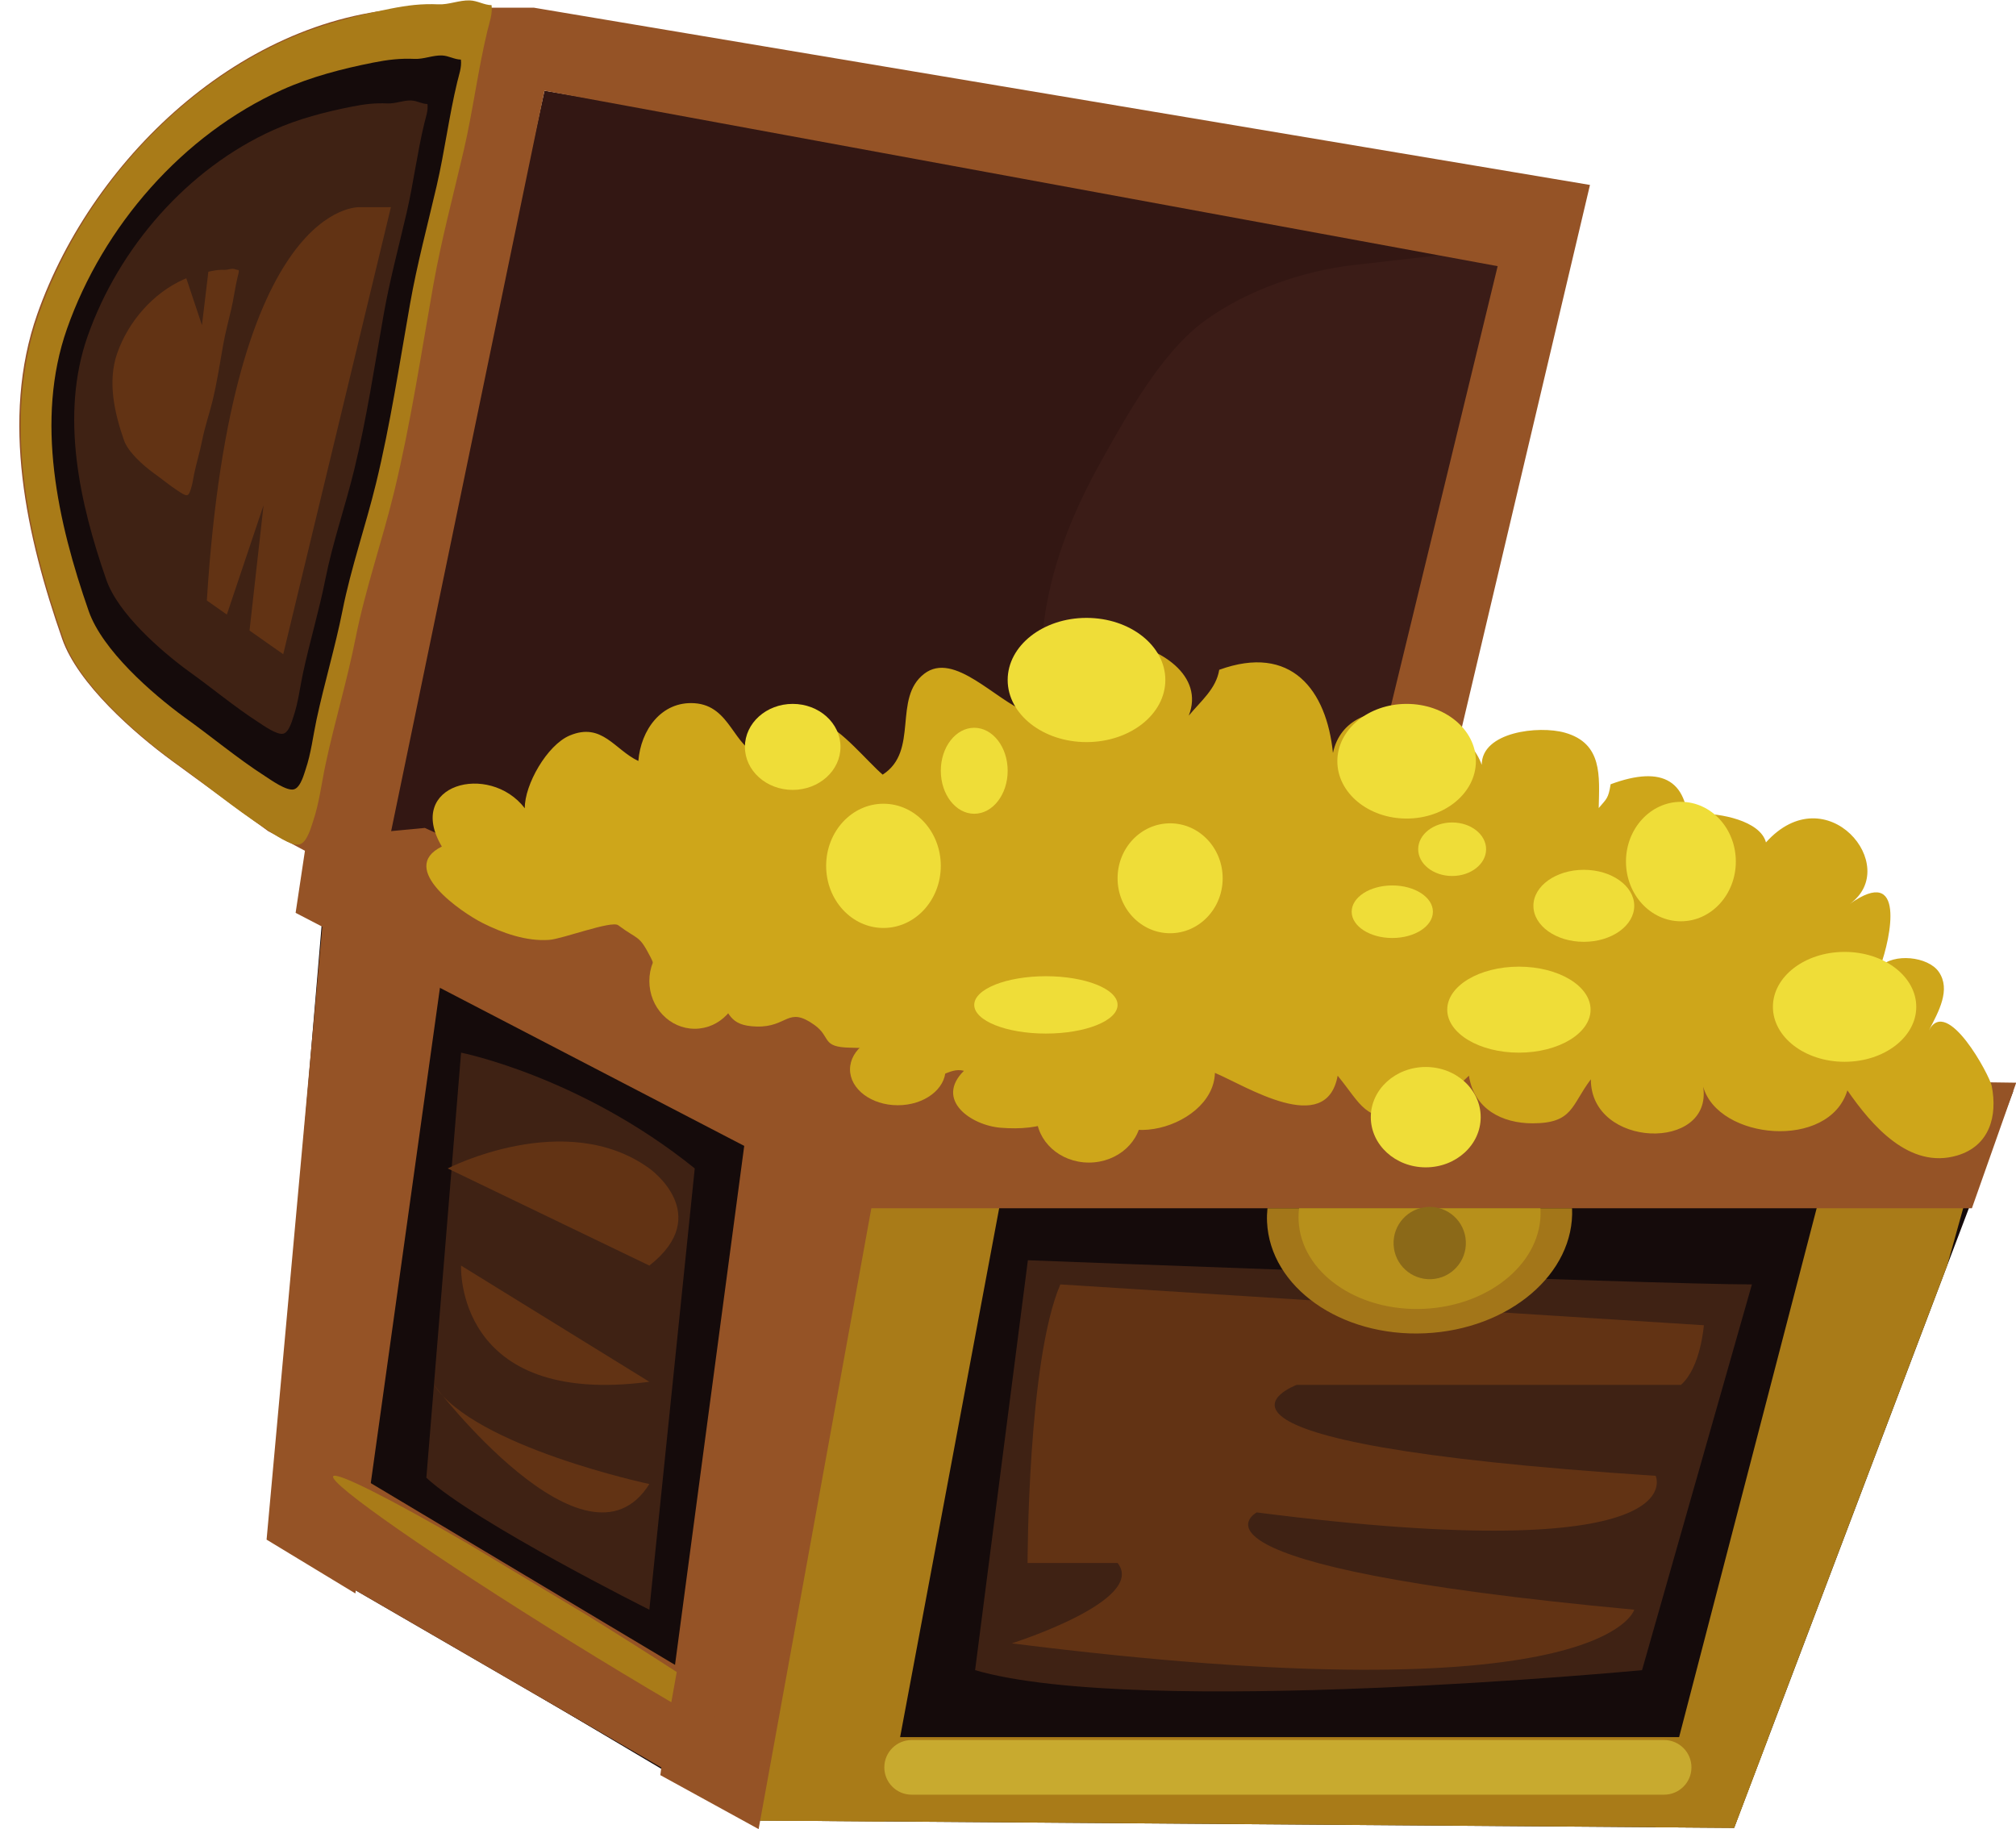 <?xml version="1.0" encoding="UTF-8"?><svg xmlns="http://www.w3.org/2000/svg" xmlns:xlink="http://www.w3.org/1999/xlink" height="458.0" preserveAspectRatio="xMidYMid meet" version="1.0" viewBox="166.1 68.6 504.8 458.0" width="504.8" zoomAndPan="magnify"><g><g><path d="M 541.93 132.031 L 302.434 91.309 L 259.32 287.699 L 508.398 309.258 L 541.93 132.031" fill="#331713"/></g><g><path d="M 543.246 133.457 L 508.398 309.258 C 485.344 303.059 448.352 305.469 424.984 300.562 C 420.586 299.645 426.711 231.574 427.199 226.855 C 428.828 211.141 434.414 197.297 442.07 183.637 C 448.57 172.023 457.191 156.523 467.922 148.797 C 478.418 141.227 492.426 136.402 505.07 134.961 L 531.27 131.969 L 543.246 133.457" fill="#3b1c17"/></g><g><path d="M 260.98 291.492 L 233.242 276.703 L 209.203 259.137 C 199.801 252.266 185.59 239.82 181.668 228.582 C 172.762 203.074 166.148 173.621 175.414 147.289 C 189.504 107.242 228.801 70.531 273 70.531 L 299.809 70.531 L 564.223 114.906 L 517.402 313.125 L 499.457 306.844 L 541.109 135.242 L 302.434 91.309 L 260.98 291.492" fill="#955326"/></g><g><path d="M 243.484 277.137 C 242.922 278.469 242.156 279.734 241.117 280.02 C 239.031 280.602 234.422 277.27 232.68 276.148 C 224.691 270.996 217.305 264.773 209.559 259.246 C 200.156 252.379 185.945 239.938 182.02 228.691 C 173.113 203.184 166.5 173.738 175.766 147.402 C 186.148 117.867 209.051 91.496 237.742 78.574 C 246.074 74.828 255.008 72.527 263.945 70.758 C 268.145 69.926 271.68 69.496 275.848 69.684 C 278.523 69.809 281.109 68.605 283.754 68.703 C 285.715 68.781 287.254 69.848 289.191 69.895 C 289.465 72.09 288.641 74.254 288.129 76.375 C 285.77 86.172 284.52 96.352 282.219 106.262 C 279.598 117.547 276.582 128.754 274.566 140.176 C 271.531 157.301 268.879 174.949 264.773 191.836 C 261.785 204.117 257.57 216.09 255.105 228.52 C 253.035 238.949 249.871 249.434 247.625 259.941 C 246.602 264.742 246.062 269.613 244.477 274.289 C 244.242 274.973 243.93 276.078 243.484 277.137" fill="#a97b18"/></g><g><path d="M 241.762 263.73 C 241.27 264.891 240.605 265.988 239.703 266.238 C 237.887 266.746 233.879 263.848 232.367 262.871 C 225.418 258.395 218.996 252.98 212.262 248.18 C 204.082 242.203 191.73 231.387 188.312 221.609 C 180.57 199.43 174.82 173.82 182.875 150.922 C 191.906 125.242 211.82 102.312 236.766 91.074 C 244.016 87.816 251.777 85.816 259.551 84.273 C 263.199 83.551 266.277 83.18 269.902 83.344 C 272.23 83.449 274.477 82.402 276.777 82.488 C 278.48 82.559 279.82 83.484 281.504 83.523 C 281.746 85.434 281.027 87.316 280.586 89.164 C 278.531 97.68 277.441 106.531 275.438 115.148 C 273.16 124.961 270.543 134.707 268.785 144.637 C 266.148 159.527 263.844 174.879 260.273 189.559 C 257.68 200.238 254.012 210.652 251.863 221.461 C 250.066 230.523 247.316 239.645 245.359 248.781 C 244.469 252.953 244.004 257.195 242.625 261.258 C 242.422 261.852 242.148 262.812 241.762 263.73" fill="#150b0b"/></g><g><path d="M 238.84 250.133 C 238.422 251.133 237.848 252.078 237.07 252.297 C 235.5 252.73 232.043 250.234 230.738 249.391 C 224.742 245.523 219.203 240.859 213.391 236.711 C 206.336 231.559 195.676 222.227 192.73 213.789 C 186.051 194.652 181.09 172.562 188.035 152.801 C 195.828 130.645 213.012 110.859 234.535 101.168 C 240.789 98.355 247.488 96.629 254.191 95.301 C 257.34 94.676 259.992 94.352 263.121 94.496 C 265.133 94.59 267.07 93.684 269.055 93.758 C 270.523 93.816 271.68 94.617 273.137 94.648 C 273.34 96.301 272.723 97.926 272.34 99.516 C 270.566 106.863 269.629 114.504 267.902 121.938 C 265.934 130.402 263.676 138.812 262.16 147.379 C 259.887 160.227 257.895 173.473 254.812 186.137 C 252.574 195.352 249.414 204.332 247.562 213.656 C 246.012 221.484 243.633 229.352 241.949 237.23 C 241.18 240.836 240.777 244.488 239.59 247.996 C 239.414 248.512 239.18 249.34 238.84 250.133" fill="#3f2214"/></g><g><path d="M 258.25 287.738 L 244.383 459.699 L 353.477 524.41 L 600.324 526.262 L 670.203 341.816 L 417.27 349.684 L 283.215 284.035 L 258.25 287.738" fill="#150b0b"/></g><g><path d="M 352.625 503.547 L 608.934 503.547 L 600.324 526.262 L 353.477 524.41 L 352.625 523.91 L 352.625 503.547" fill="#a97b18"/></g><g><path d="M 341.82 517.023 L 233.648 454.336 L 247.723 287.418 L 393.594 353.562 L 341.82 517.023" fill="#150b0b"/></g><g><path d="M 348.336 521.363 L 379.852 352.562 L 419.449 354.246 L 387.531 524.668 L 353.477 524.41 L 348.336 521.363" fill="#a97b18"/></g><g><path d="M 255.082 467.578 L 232.852 454.102 L 247.645 291.379 L 278.195 302.086 L 255.082 467.578" fill="#955326"/></g><g><path d="M 331.441 513.066 L 352.684 353.773 L 384.539 369.711 L 356.059 526.582 L 331.441 513.066" fill="#955326"/></g><g><path d="M 580.676 526.117 L 623.578 361.156 L 660.16 362.227 L 653.68 385.43 L 600.324 526.262 L 580.676 526.117" fill="#a97b18"/></g><g><path d="M 670.953 339.691 L 659.859 371.125 L 382.5 371.125 L 240.121 297.164 L 242.898 278.672 L 272.48 275.902 L 403.766 335.996 L 670.953 339.691" fill="#955326"/></g><g><path d="M 649.086 326.609 C 651.539 321.863 654.629 316.398 651.578 311.957 C 648.898 308.043 640.195 307.199 636.883 310.684 C 639.605 303.289 643.336 284.945 629.266 294.941 C 642.449 285.574 623.441 262.668 608.293 279.527 C 606.828 274.012 596.605 272.191 591.605 272.344 C 591.086 274.258 589.215 276.48 588.852 277.648 C 589.305 263.883 582.457 260.125 569.395 264.969 C 568.816 268.559 568.422 268.543 566.414 270.926 C 566.578 262.977 567.445 254.727 557.934 252.051 C 551.387 250.203 537.113 251.844 537.121 260.105 C 532.098 245.887 503.445 240.16 499.867 257.129 C 498.27 241.363 489.438 229.754 471.391 236.309 C 470.617 241.066 466.867 244.047 463.762 247.785 C 471.609 228.004 420.484 217.797 423.246 246.891 C 415.469 244.102 405.016 231.539 397.523 237.301 C 389.559 243.426 396.32 256.652 387.121 262.555 C 383.629 259.633 376.285 250.695 372.352 249.992 C 364.438 248.586 363.992 259.438 356.609 257.664 C 349.695 256.004 349.188 245.27 339.973 244.672 C 331.703 244.137 326.547 251.402 325.941 259.137 C 320 256.359 316.852 249.352 308.742 252.766 C 303.09 255.145 297.426 265.094 297.508 270.977 C 288.617 259.391 267.461 264.965 276.738 280.562 C 265.504 286.078 281.746 297.086 286.902 299.688 C 291.961 302.23 297.863 304.336 303.605 303.934 C 306.969 303.699 319.238 299.02 320.895 300.266 C 326.039 304.109 326.027 302.504 329.035 308.336 C 330.801 311.77 330.309 315.457 335.297 315.922 C 344.352 316.75 340.086 308.578 345.715 317.473 C 348.668 322.121 348.52 325.43 355.512 325.629 C 363.383 325.863 363.277 320.395 370.031 325.234 C 374.301 328.285 371.633 330.789 378.973 330.922 C 392.973 331.176 383.645 332.977 392.191 339.82 C 396.031 342.887 399.605 341.941 402.051 337.703 C 404.004 336.938 405.496 336.199 407.465 336.715 C 400.117 343.996 409.254 350.391 416.695 350.973 C 426.656 351.754 434.539 349.387 439.867 339.969 C 440.168 359.031 469.926 351.941 470.312 337.238 C 478.027 340.457 498.199 353.457 501.047 337.938 C 507.168 345.426 507.469 348.973 518.199 348.715 C 529.02 348.445 526.992 344.07 533.918 337.938 C 535.191 346.316 542.258 349.875 549.891 349.863 C 560.055 349.84 559.508 345.34 564.449 338.844 C 564.391 356.164 595.016 357.035 592.57 340.691 C 596.32 354.016 624.109 356.664 628.68 341.609 C 634.766 350.402 644.219 361.453 656.164 357.922 C 664.281 355.52 666.312 348.074 664.82 340.504 C 664.312 337.91 653.621 317.836 649.086 326.609" fill="#cea61a"/></g><g><path d="M 610.031 320.699 C 610.031 328.297 618.066 334.457 627.98 334.457 C 637.895 334.457 645.926 328.297 645.926 320.699 C 645.926 313.098 637.895 306.941 627.98 306.941 C 618.066 306.941 610.031 313.098 610.031 320.699" fill="#efdd38"/></g><g><path d="M 573.238 284.324 C 573.238 292.582 579.398 299.277 586.992 299.277 C 594.586 299.277 600.746 292.582 600.746 284.324 C 600.746 276.062 594.586 269.367 586.992 269.367 C 579.398 269.367 573.238 276.062 573.238 284.324" fill="#efdd38"/></g><g><path d="M 500.965 259.199 C 500.965 267.129 508.73 273.555 518.312 273.555 C 527.898 273.555 535.66 267.129 535.66 259.199 C 535.66 251.27 527.898 244.844 518.312 244.844 C 508.73 244.844 500.965 251.27 500.965 259.199" fill="#efdd38"/></g><g><path d="M 509.344 348.32 C 509.344 355.262 515.504 360.887 523.102 360.887 C 530.695 360.887 536.859 355.262 536.859 348.32 C 536.859 341.383 530.695 335.758 523.102 335.758 C 515.504 335.758 509.344 341.383 509.344 348.32" fill="#efdd38"/></g><g><path d="M 378.941 336.363 C 378.941 341.316 384.301 345.336 390.906 345.336 C 397.508 345.336 402.867 341.316 402.867 336.363 C 402.867 331.402 397.508 327.391 390.906 327.391 C 384.301 327.391 378.941 331.402 378.941 336.363" fill="#cea61a"/></g><g><path d="M 328.695 314.223 C 328.695 320.836 333.785 326.188 340.062 326.188 C 346.34 326.188 351.43 320.836 351.43 314.223 C 351.43 307.621 346.34 302.27 340.062 302.27 C 333.785 302.27 328.695 307.621 328.695 314.223" fill="#cea61a"/></g><g><path d="M 528.484 321.402 C 528.484 327.348 536.52 332.168 546.43 332.168 C 556.336 332.168 564.375 327.348 564.375 321.402 C 564.375 315.457 556.336 310.637 546.43 310.637 C 536.52 310.637 528.484 315.457 528.484 321.402" fill="#efdd38"/></g><g><path d="M 445.938 288.508 C 445.938 296.105 451.828 302.27 459.098 302.27 C 466.363 302.27 472.254 296.105 472.254 288.508 C 472.254 280.91 466.363 274.746 459.098 274.746 C 451.828 274.746 445.938 280.91 445.938 288.508" fill="#efdd38"/></g><g><path d="M 372.965 285.395 C 372.965 293.992 379.391 300.949 387.316 300.949 C 395.242 300.949 401.672 293.992 401.672 285.395 C 401.672 276.805 395.242 269.844 387.316 269.844 C 379.391 269.844 372.965 276.805 372.965 285.395" fill="#efdd38"/></g><g><path d="M 425.602 347.727 C 425.602 354.336 431.492 359.691 438.758 359.691 C 446.027 359.691 451.918 354.336 451.918 347.727 C 451.918 341.113 446.027 335.758 438.758 335.758 C 431.492 335.758 425.602 341.113 425.602 347.727" fill="#cea61a"/></g><g><path d="M 410.047 320.211 C 410.047 324.18 418.086 327.391 427.992 327.391 C 437.898 327.391 445.938 324.18 445.938 320.211 C 445.938 316.242 437.898 313.031 427.992 313.031 C 418.086 313.031 410.047 316.242 410.047 320.211" fill="#efdd38"/></g><g><path d="M 401.676 261.59 C 401.676 267.531 405.426 272.355 410.047 272.355 C 414.672 272.355 418.418 267.531 418.418 261.59 C 418.418 255.645 414.672 250.824 410.047 250.824 C 405.426 250.824 401.676 255.645 401.676 261.59" fill="#efdd38"/></g><g><path d="M 504.555 296.883 C 504.555 300.516 509.105 303.461 514.727 303.461 C 520.344 303.461 524.895 300.516 524.895 296.883 C 524.895 293.246 520.344 290.301 514.727 290.301 C 509.105 290.301 504.555 293.246 504.555 296.883" fill="#efdd38"/></g><g><path d="M 418.418 238.855 C 418.418 247.449 427.262 254.41 438.156 254.41 C 449.059 254.41 457.898 247.449 457.898 238.855 C 457.898 230.27 449.059 223.309 438.156 223.309 C 427.262 223.309 418.418 230.27 418.418 238.855" fill="#efdd38"/></g><g><path d="M 352.625 255.609 C 352.625 261.555 357.98 266.379 364.59 266.379 C 371.195 266.379 376.555 261.555 376.555 255.609 C 376.555 249.664 371.195 244.844 364.59 244.844 C 357.98 244.844 352.625 249.664 352.625 255.609" fill="#efdd38"/></g><g><path d="M 550.062 295.402 C 550.062 300.383 555.715 304.418 562.688 304.418 C 569.652 304.418 575.309 300.383 575.309 295.402 C 575.309 290.426 569.652 286.387 562.688 286.387 C 555.715 286.387 550.062 290.426 550.062 295.402" fill="#efdd38"/></g><g><path d="M 521.211 281.234 C 521.211 284.934 525.02 287.934 529.715 287.934 C 534.406 287.934 538.215 284.934 538.215 281.234 C 538.215 277.535 534.406 274.535 529.715 274.535 C 525.02 274.535 521.211 277.535 521.211 281.234" fill="#efdd38"/></g><g><path d="M 195.457 157.02 C 198.242 149.098 204.387 142.02 212.078 138.559 C 212.301 138.457 212.531 138.379 212.758 138.285 L 216.668 150.02 L 218.273 136.641 C 218.555 136.578 218.828 136.516 219.109 136.461 C 220.234 136.234 221.184 136.121 222.305 136.172 C 223.02 136.203 223.715 135.883 224.422 135.906 C 224.945 135.93 225.359 136.215 225.879 136.227 C 225.953 136.816 225.73 137.395 225.594 137.969 C 224.965 140.594 224.629 143.324 224.012 145.98 C 223.309 149.008 222.496 152.016 221.957 155.078 C 221.145 159.668 220.43 164.402 219.328 168.934 C 218.527 172.227 217.398 175.438 216.738 178.77 C 216.184 181.566 215.332 184.379 214.73 187.195 C 214.453 188.488 214.312 189.789 213.891 191.047 C 213.824 191.23 213.738 191.523 213.621 191.809 C 213.469 192.164 213.266 192.504 212.988 192.582 C 212.426 192.738 211.191 191.844 210.727 191.543 C 208.582 190.16 206.602 188.492 204.523 187.012 C 202 185.168 198.188 181.836 197.137 178.816 C 194.746 171.977 192.977 164.074 195.457 157.02" fill="#623314"/></g><g><path d="M 346.469 490.766 L 341.82 517.023 L 233.648 454.336 L 236.016 426.258 L 343.297 490.348 C 345.98 490.301 344.711 490.035 346.469 490.766" fill="#955326"/></g><g><path d="M 232.098 195.094 L 222.902 222.48 L 217.895 218.957 C 224.176 118.594 256.145 120.477 256.145 120.477 L 263.98 120.473 L 237.02 232.41 L 228.578 226.477 L 232.098 195.094" fill="#623314"/></g><g><path d="M 340.062 361.156 L 328.695 471.645 C 328.695 471.645 285.031 449.824 272.859 438.613 L 281.551 332.168 C 281.551 332.168 311.453 338.094 340.062 361.156" fill="#3f2214"/></g><g><path d="M 328.695 361.156 C 328.695 361.156 345.055 372.672 328.695 385.484 L 278.195 361.156 C 278.195 361.156 307.715 345.992 328.695 361.156" fill="#623314"/></g><g><path d="M 328.695 414.578 L 281.551 385.484 C 281.551 385.484 279.828 421.012 328.695 414.578" fill="#623314"/></g><g><path d="M 328.695 440.18 C 328.695 440.18 284.98 430.895 274.762 415.355 C 274.762 415.355 312.863 465.422 328.695 440.18" fill="#623314"/></g><g><path d="M 604.773 390.199 L 577.262 486.781 C 577.262 486.781 451.285 498.758 410.262 486.781 L 423.477 384.145 C 423.477 384.145 580.59 390.199 604.773 390.199" fill="#3f2214"/></g><g><path d="M 592.738 400.422 C 592.738 400.422 591.98 411.004 586.996 415.355 L 490.789 415.355 C 490.789 415.355 451.914 429.711 580.676 438.125 C 580.676 438.125 591.488 461.461 480.777 447.289 C 480.777 447.289 455.93 460.527 575.309 471.645 C 575.309 471.645 568.098 498.855 419.449 480.07 C 419.449 480.07 453.395 469.34 445.938 459.949 L 423.402 459.949 C 423.402 459.949 423.395 409.273 431.605 390.199 L 592.738 400.422" fill="#623314"/></g><g><path d="M 559.742 371.125 C 560.465 387.473 543.969 401.492 522.887 402.438 C 501.793 403.387 484.102 390.895 483.363 374.535 C 483.312 373.387 483.355 372.246 483.469 371.125 L 559.742 371.125" fill="#a37619"/></g><g><path d="M 551.812 371.125 C 551.82 371.234 551.836 371.348 551.84 371.461 C 552.422 384.434 539.336 395.559 522.605 396.312 C 505.879 397.062 491.852 387.152 491.266 374.184 C 491.219 373.148 491.27 372.129 491.391 371.125 L 551.812 371.125" fill="#b7901b"/></g><g><path d="M 515.055 380.25 C 515.277 385.246 519.512 389.109 524.504 388.887 C 529.5 388.664 533.363 384.43 533.141 379.434 C 532.918 374.438 528.688 370.574 523.691 370.797 C 518.699 371.02 514.828 375.254 515.055 380.25" fill="#8b6918"/></g><g><path d="M 335.551 487.254 L 334.195 494.812 C 326.43 490.258 317.898 485.117 308.973 479.594 C 275.02 458.578 248.398 440.062 249.527 438.242 C 250.301 437 263.879 443.91 283.266 455.137 L 313.133 473.059 C 321.098 477.996 328.652 482.781 335.551 487.254" fill="#a97b18"/></g><g><path d="M 387.531 511.121 C 387.531 514.898 390.594 517.961 394.371 517.961 L 582.789 517.961 C 586.566 517.961 589.633 514.898 589.633 511.121 C 589.633 507.344 586.566 504.277 582.789 504.277 L 394.371 504.277 C 390.594 504.277 387.531 507.344 387.531 511.121" fill="#c8aa2f"/></g></g></svg>